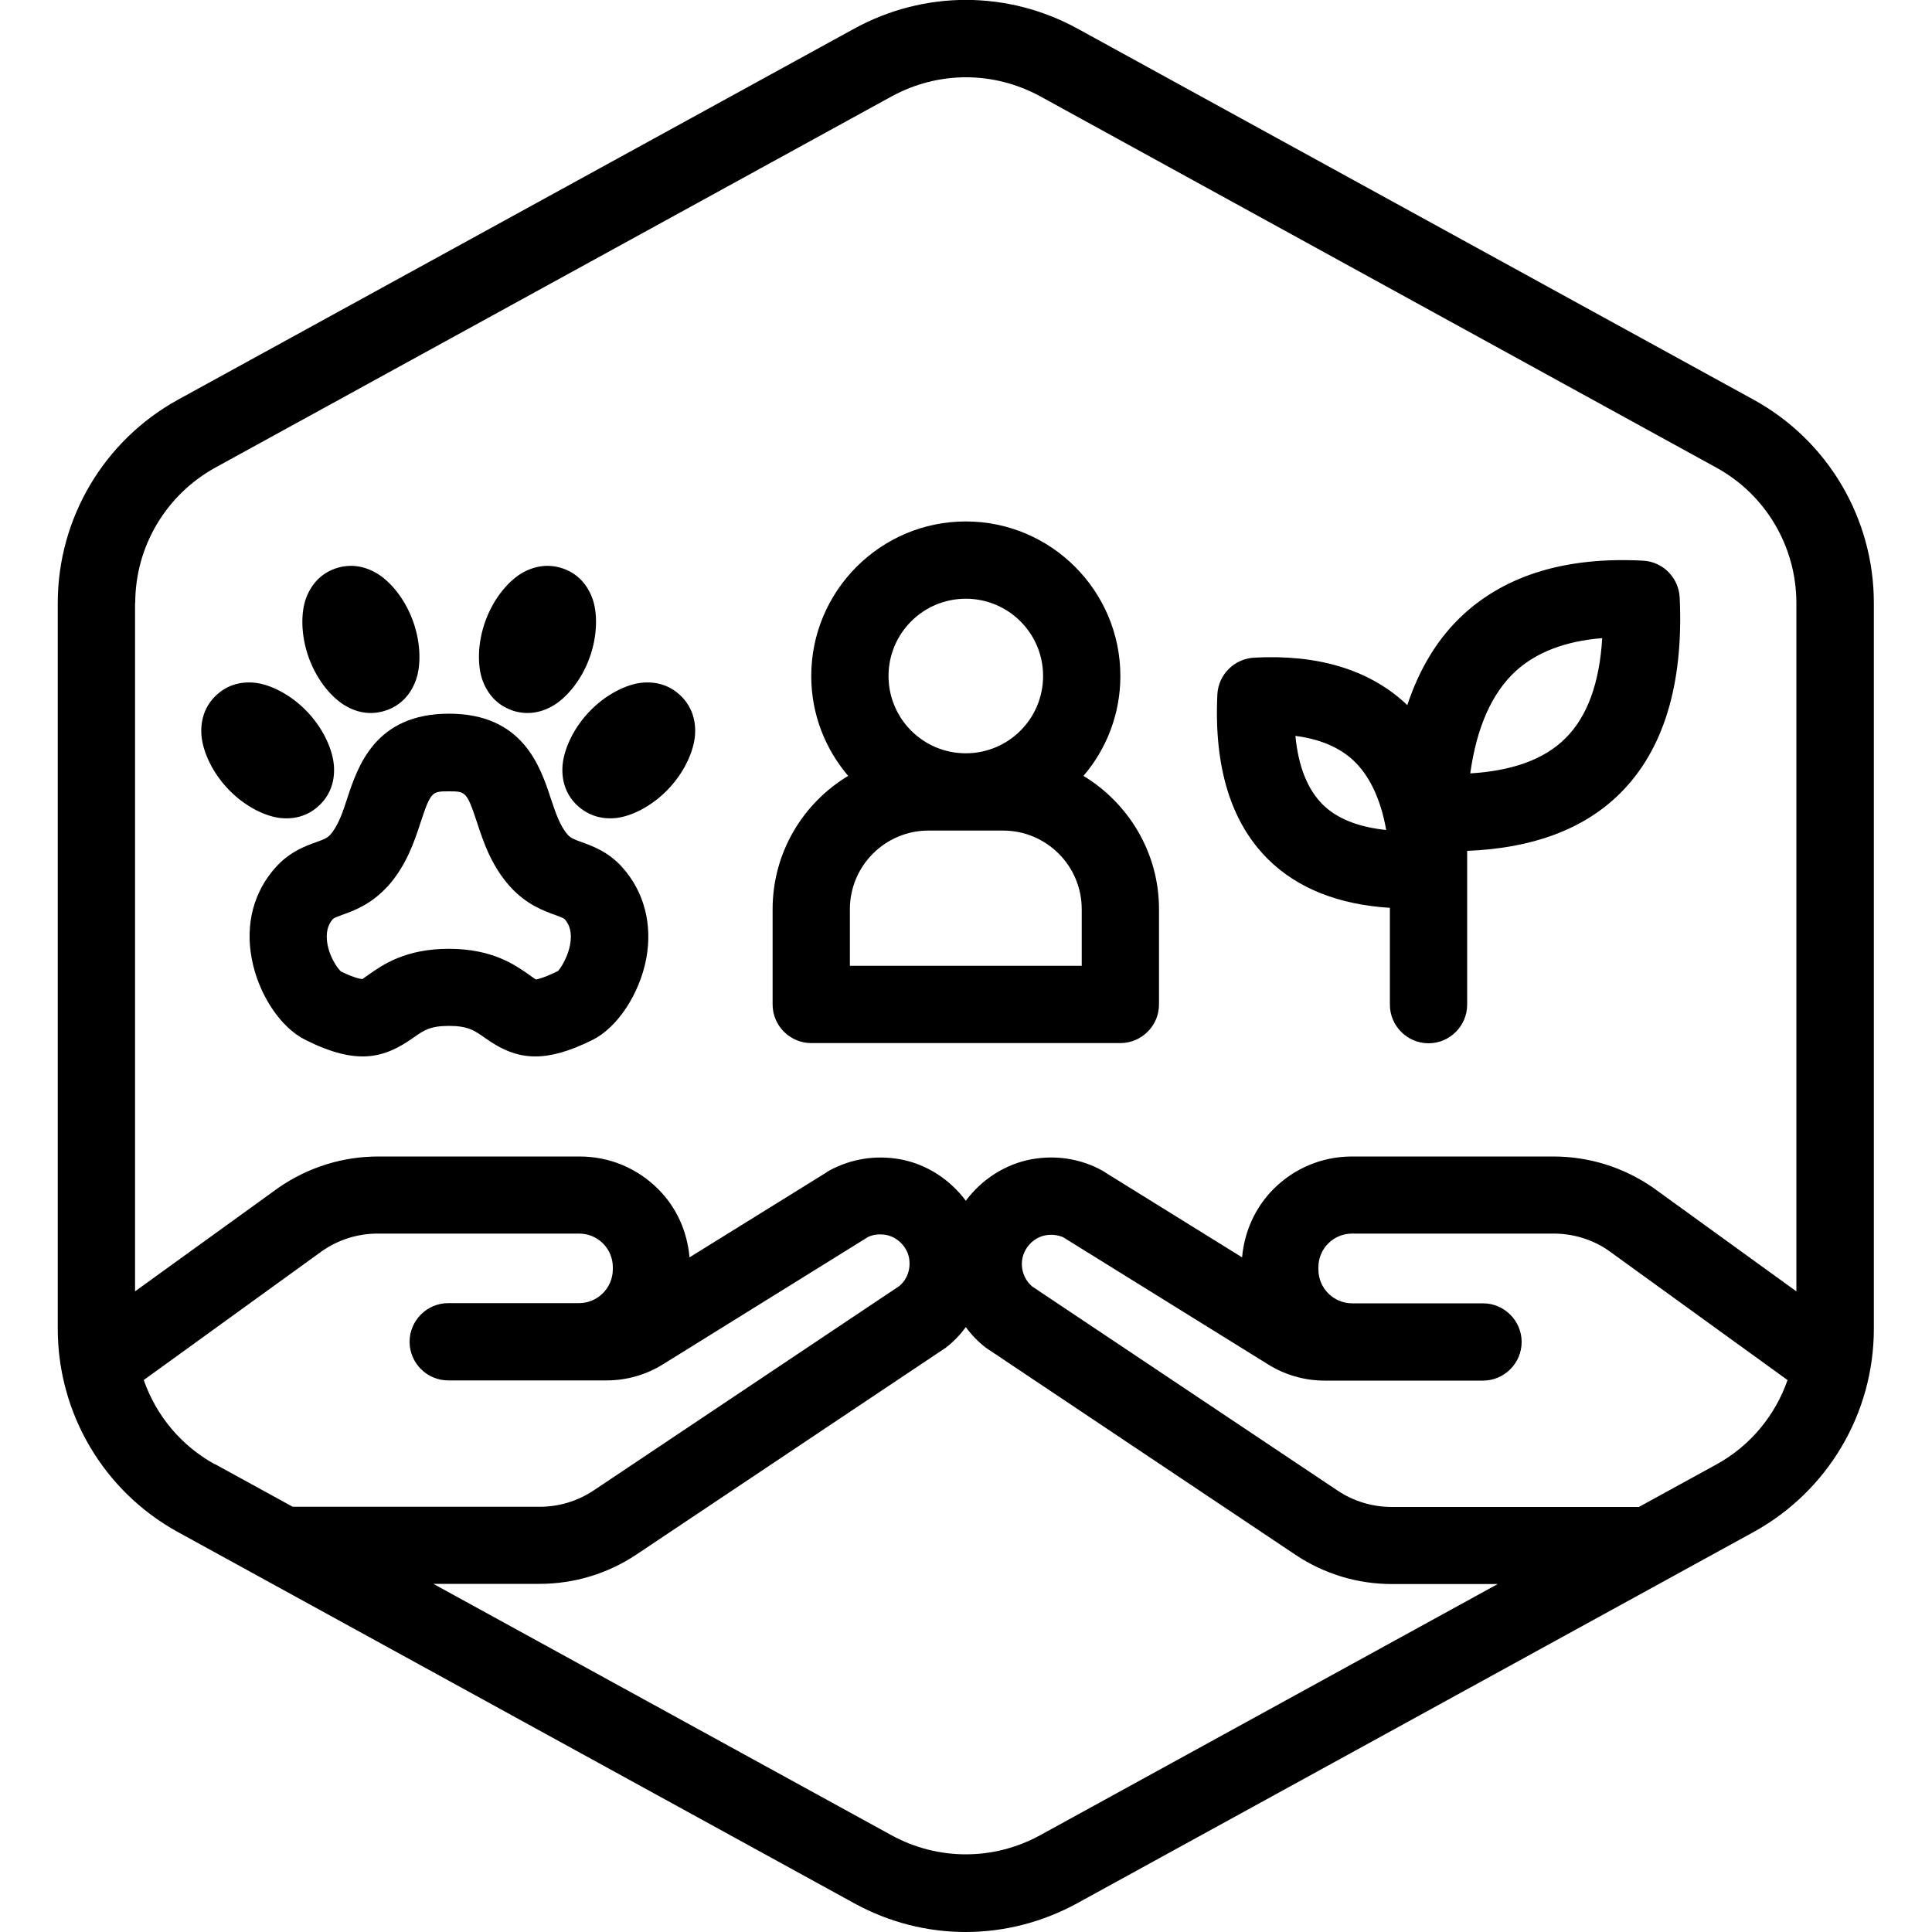 <?xml version="1.0" encoding="UTF-8"?>
<svg xmlns="http://www.w3.org/2000/svg" id="Layer_1" data-name="Layer 1" viewBox="0 0 100 100">
  <defs>
    <style>
      .cls-1 {
        stroke-width: 0px;
      }
    </style>
  </defs>
  <path class="cls-1" d="m16,34.09c-.46-1.24-.42-2.45-.15-3.15.3-.79.84-1.27,1.47-1.5.63-.23,1.35-.22,2.09.18.67.36,1.49,1.24,1.95,2.48s.42,2.45.15,3.15c-.3.79-.84,1.27-1.47,1.5-.63.23-1.35.23-2.09-.18-.67-.36-1.49-1.24-1.95-2.48Zm10.45,2.66c.63.23,1.35.23,2.1-.18.67-.36,1.49-1.24,1.95-2.48.46-1.24.42-2.45.15-3.15-.3-.79-.84-1.27-1.47-1.5-.63-.23-1.35-.22-2.09.18-.67.36-1.49,1.24-1.95,2.48-.46,1.24-.42,2.45-.15,3.15.3.79.84,1.27,1.47,1.5Zm-11.94,5.59c.84.09,1.51-.18,2-.64.49-.45.81-1.11.78-1.95-.02-.76-.44-1.89-1.34-2.86-.9-.97-2-1.47-2.75-1.55-.84-.09-1.51.18-2,.64-.49.45-.81,1.11-.78,1.95.02.76.44,1.89,1.34,2.86.9.97,2,1.47,2.75,1.55Zm14.6-2.59c-.03.84.29,1.5.78,1.95.49.45,1.16.73,2,.64.75-.08,1.85-.58,2.75-1.55.9-.97,1.32-2.1,1.34-2.86.03-.84-.29-1.5-.78-1.95-.49-.46-1.16-.73-2-.64-.75.08-1.85.58-2.75,1.55-.9.97-1.32,2.1-1.34,2.86Zm67.88-8.54v37.57c0,4.38-2.39,8.41-6.23,10.52l-35,19.21c-1.81.99-3.79,1.49-5.78,1.49s-3.97-.5-5.77-1.49l-35-19.21c-3.84-2.11-6.22-6.14-6.22-10.52V31.21c0-4.38,2.39-8.41,6.22-10.52L44.22,1.48c3.62-1.98,7.93-1.98,11.55,0l35,19.21c3.84,2.11,6.22,6.14,6.22,10.52Zm-90,0v35.63l7.42-5.36c1.55-1.07,3.33-1.62,5.17-1.62h10.42c1.54,0,2.98.6,4.07,1.69.96.96,1.5,2.2,1.62,3.53l7.03-4.36c.08-.06.16-.11.24-.15,1.1-.59,2.35-.79,3.61-.57,1.39.25,2.6,1.05,3.42,2.15.82-1.1,2.04-1.9,3.42-2.15,1.25-.22,2.5-.03,3.61.57.09.05.17.1.24.15l7.03,4.36c.12-1.33.67-2.57,1.62-3.53,1.09-1.09,2.53-1.69,4.07-1.69h10.42c1.84,0,3.61.55,5.13,1.59l7.45,5.39V31.21c0-2.92-1.59-5.61-4.15-7.01L53.85,4.99c-1.21-.66-2.53-.99-3.85-.99s-2.64.33-3.85.99L11.15,24.2c-2.56,1.41-4.15,4.09-4.15,7.01Zm4.15,44.58l4.01,2.2h12.79c.99,0,1.95-.29,2.78-.84l15.82-10.58c.41-.34.6-.86.52-1.41-.09-.61-.6-1.13-1.2-1.24-.39-.07-.7,0-.92.1l-10.63,6.6c-.87.54-1.88.83-2.91.83h-8.2c-1.1,0-2-.9-2-2s.9-2,2-2h6.77c.96,0,1.74-.78,1.75-1.74v-.12c0-.46-.18-.9-.51-1.23s-.77-.51-1.24-.51h-10.42c-1.03,0-2.02.31-2.86.89l-9.25,6.69c.64,1.83,1.93,3.4,3.68,4.36Zm66.41,6.2h-5.5c-1.78,0-3.51-.52-4.99-1.51l-15.91-10.64s-.08-.05-.12-.08c-.4-.31-.75-.67-1.04-1.07-.29.4-.64.76-1.04,1.07-.04.03-.08.06-.12.08l-15.9,10.63c-1.49.99-3.22,1.51-5,1.51h-5.5l23.71,13.01c2.41,1.32,5.29,1.32,7.7,0l23.7-13.01Zm14.97-10.56l-9.29-6.72c-.8-.55-1.79-.86-2.82-.86h-10.42c-.47,0-.91.18-1.24.51s-.51.77-.51,1.24v.11c0,.97.79,1.75,1.75,1.75h6.77c1.1,0,2,.9,2,2s-.9,2-2,2h-8.2c-1.03,0-2.04-.29-2.91-.83l-10.62-6.59c-.21-.09-.53-.17-.92-.1-.6.11-1.1.63-1.2,1.24-.08.54.11,1.06.52,1.41l15.83,10.58c.82.54,1.78.83,2.78.83h12.79l4.01-2.2c1.75-.96,3.04-2.53,3.68-4.36Zm-52.53-19.44v-4.93c0-2.93,1.57-5.49,3.91-6.9-1.19-1.4-1.91-3.2-1.91-5.17,0-4.41,3.59-8,8-8s8,3.59,8,8c0,1.97-.72,3.78-1.91,5.17,2.34,1.42,3.91,3.98,3.91,6.9v4.93c0,1.1-.9,2-2,2h-16c-1.1,0-2-.9-2-2Zm16-4.93c0-2.25-1.83-4.07-4.07-4.07h-3.86c-2.25,0-4.07,1.83-4.07,4.07v2.93h12v-2.93Zm-10-12.07c0,2.21,1.79,4,4,4s4-1.79,4-4-1.79-4-4-4-4,1.79-4,4Zm-22.75,1.95c3.82,0,4.72,2.73,5.26,4.36.25.75.48,1.45.89,1.91.15.16.27.22.72.38.55.2,1.37.49,2.09,1.29,1.14,1.27,1.58,2.95,1.25,4.74-.35,1.83-1.49,3.56-2.77,4.2-1.2.6-2.15.86-2.97.86-1,0-1.8-.38-2.64-.98-.51-.36-.85-.6-1.83-.6s-1.32.24-1.83.6c-1.53,1.09-2.94,1.46-5.61.12-1.29-.64-2.43-2.37-2.77-4.2-.34-1.79.1-3.47,1.25-4.74.72-.8,1.55-1.1,2.09-1.29.44-.16.57-.22.72-.38.41-.46.65-1.16.89-1.91.54-1.63,1.44-4.36,5.26-4.36Zm-3.2,8.96c-.83.91-1.73,1.24-2.32,1.45-.22.08-.43.16-.48.21-.16.18-.37.49-.32,1.09.07.81.56,1.5.74,1.64.8.39,1.1.38,1.1.39,0-.01.19-.14.32-.23.71-.5,1.89-1.34,4.15-1.34s3.44.84,4.15,1.34c.13.09.3.22.37.25,0-.01.3-.03,1.13-.44.1-.09.59-.79.66-1.6.05-.6-.16-.91-.32-1.09-.05-.05-.26-.13-.48-.21-.59-.21-1.49-.54-2.32-1.45-.99-1.09-1.4-2.34-1.73-3.34-.53-1.61-.6-1.61-1.46-1.61s-.93,0-1.46,1.61c-.33,1.01-.75,2.26-1.73,3.34Zm45.61-1.41c-1.93-1.9-2.82-4.77-2.64-8.54.05-1.03.87-1.85,1.9-1.91,3.3-.18,5.94.62,7.83,2.36.04.03.06.07.1.1.64-1.92,1.6-3.5,2.91-4.7,2.23-2.05,5.35-2.99,9.29-2.78,1.03.05,1.85.88,1.9,1.91.21,4.5-.84,7.92-3.11,10.16-1.87,1.84-4.52,2.82-7.89,2.95v7.96c0,1.1-.9,2-2,2s-2-.9-2-2v-5.01c-2.65-.17-4.76-1-6.28-2.49Zm10.45-4.46c2.18-.13,3.83-.73,4.91-1.8,1.14-1.12,1.78-2.86,1.92-5.2-1.9.15-3.41.73-4.48,1.71-1.23,1.13-2.02,2.91-2.35,5.29Zm-9.05-1.94c.15,1.58.63,2.77,1.41,3.55.74.73,1.84,1.17,3.29,1.32-.29-1.62-.87-2.83-1.72-3.62-.73-.67-1.73-1.09-2.98-1.25Z"></path>
</svg>
